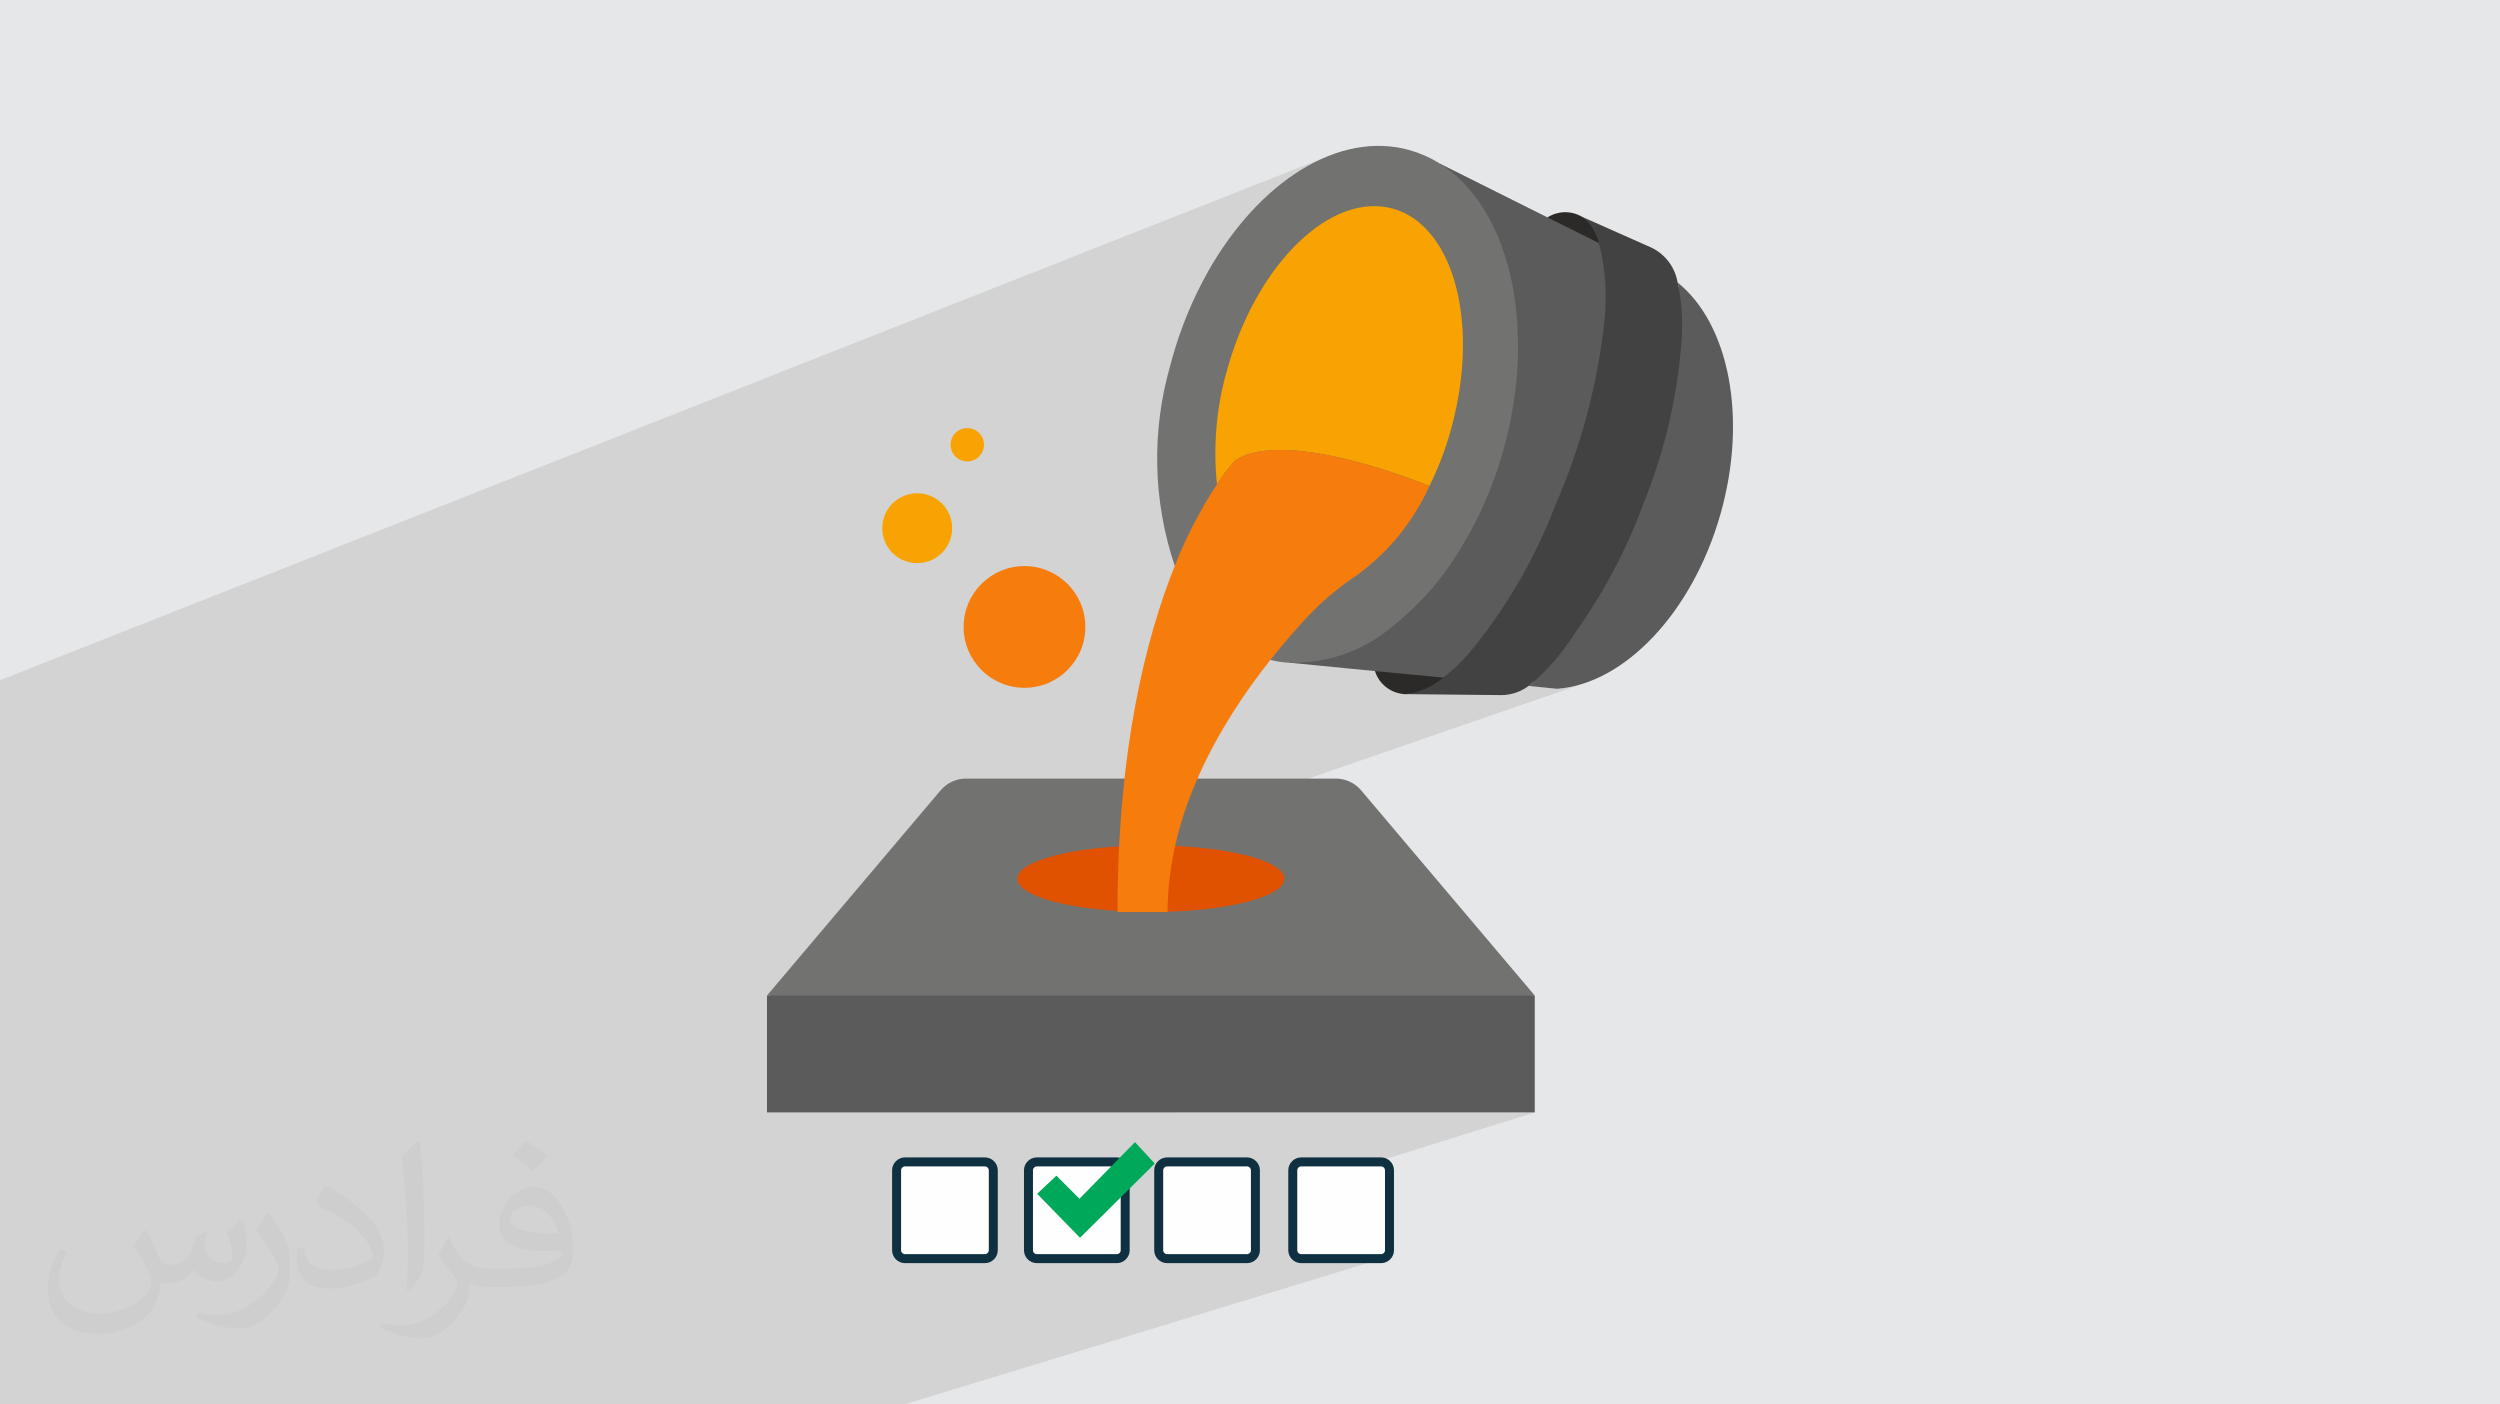 <?xml version="1.0" encoding="UTF-8"?>
<!DOCTYPE svg PUBLIC "-//W3C//DTD SVG 1.0//EN" "http://www.w3.org/TR/2001/REC-SVG-20010904/DTD/svg10.dtd">
<!-- Creator: CorelDRAW -->
<svg xmlns="http://www.w3.org/2000/svg" xml:space="preserve" width="94.192mm" height="52.917mm" version="1.0" style="shape-rendering:geometricPrecision; text-rendering:geometricPrecision; image-rendering:optimizeQuality; fill-rule:evenodd; clip-rule:evenodd"
viewBox="0 0 9404.92 5283.66"
 xmlns:xlink="http://www.w3.org/1999/xlink"
 xmlns:xodm="http://www.corel.com/coreldraw/odm/2003">
 <defs>
  <style type="text/css">
   <![CDATA[
    .str0 {stroke:#0F3041;stroke-width:33.81;stroke-miterlimit:22.926}
    .fil12 {fill:#00A859}
    .fil11 {fill:#FEFEFE}
    .fil4 {fill:#2B2A29;fill-rule:nonzero}
    .fil10 {fill:#434242;fill-rule:nonzero}
    .fil3 {fill:#5B5B5B;fill-rule:nonzero}
    .fil5 {fill:#5E5F62;fill-rule:nonzero}
    .fil6 {fill:#727271;fill-rule:nonzero}
    .fil7 {fill:#E05200;fill-rule:nonzero}
    .fil8 {fill:#F67C0B;fill-rule:nonzero}
    .fil9 {fill:#F9A302;fill-rule:nonzero}
    .fil2 {fill:#373435;fill-opacity:0.031}
    .fil1 {fill:#2B2A29;fill-opacity:0.102}
    .fil0 {fill:#E6E7E8}
   ]]>
  </style>
 </defs>
 <g id="Layer_x0020_1">
  <polygon class="fil0" points="-0,0 9404.92,0 9404.92,5283.66 -0,5283.66 "/>
  <path class="fil1" d="M997.57 5283.66l-339.8 0 -64.37 0 -593.4 0 0 -137.94 0 -169.8 0 -37.19 0 -20.79 0 -57.96 0 -125.54 0 -33.19 0 -64.17 0 -8.38 0 -12.38 0 -0.95 0 -24.99 0 -8.83 0 -7.51 0 -0.11 0 -0.01 0 -0.18 0 -0.66 0 -73.35 0 -34.98 0 -6.96 0 -0.01 0 -0.08 0 -2.26 0 -0.55 0 -0.09 0 -7.19 0 -0.01 0 -0.19 0 -2.99 0 -1.82 0 -27.05 0 -17.08 0 -0.25 0 -52.37 0 -0.08 0 -14.55 0 -78.86 0 -23.3 0 -12.62 0 -0.01 0 -0.6 0 -3.44 0 -28.76 0 -124.65 0 -50.83 0 -16.87 0 -198.84 0 -44.54 0 -0.56 0 -111.59 0 -34.6 0 -56.26 0 -21.38 0 -55.6 0 -7.28 0 -8.28 0 -28.1 0 -5.83 0 -100.33 0 -88.22 0 -32.76 0 -0.21 0 -38.03 0 -31.79 0 -36.21 0 -34.15 0 -9.19 0 -2.45 0 -9.28 0 -32.43 0 -94.52 0 -87.92 0 -29.75 0 -0.91 0 -22.27 0 -36.76 0 -172.39 4996.32 -1971.71 -25.47 10.87 -25.33 12.16 -25.16 13.41 -24.96 14.66 -24.74 15.87 -24.49 17.04 -24.21 18.22 -23.91 19.36 -23.58 20.49 -23.22 21.58 -22.86 22.66 -22.44 23.71 -22.01 24.74 -21.54 25.74 -21.06 26.73 -20.54 27.69 -19.99 28.63 -3.36 5.11 819.68 -320.11 -69.13 229.65 12.17 11.34 13.41 14.1 12.79 15.09 12.19 16.06 11.55 17 10.92 17.9 10.28 18.79 3.69 7.52 409.38 -156.81 -7.84 3.3 -7.65 3.84 -7.42 4.41 30.38 37.74 102.11 -39 11.08 9.77 10.17 10.6 9.23 11.38 8.24 12.08 7.2 12.73 6.12 13.31 5.01 13.82 3.85 14.26 0.63 0 4.18 17.41 3.8 17.49 3.42 17.54 2.87 16.52 139.56 11.4 -131.91 49.67 0.94 10.93 1.15 17.82 0.77 17.83 0.39 17.86 0 17.86 -0.38 17.87 -0.77 17.87 -0.17 2.63 272.52 -101.93 2.29 15.61 -0.86 15.94 -3.61 16.18 -5.95 16.34 -7.88 16.44 -9.41 16.46 -10.52 16.39 -11.22 16.26 -11.53 16.04 -11.43 15.76 -10.91 15.38 -9.98 14.95 -8.67 14.42 -6.93 13.83 -4.78 13.15 -2.24 12.41 -1.7 18.47 -1.86 18.46 -2.04 18.43 -2.2 18.4 -2.37 18.38 -2.54 18.35 -2.71 18.32 -2.88 18.3 -3.05 18.26 -3.21 18.24 -3.37 18.2 -3.54 18.16 -3.71 18.13 -3.87 18.1 -4.03 18.06 -4.21 18.02 -4.36 17.98 -4.54 17.94 -4.7 17.89 -4.86 17.86 -5.03 17.81 -5.19 17.77 -5.36 17.72 -5.52 17.67 -5.68 17.62 -5.85 17.58 -6.01 17.52 -6.17 17.47 -6.34 17.42 -6.49 17.36 -6.66 17.31 -6.82 17.25 -6.13 16.66 -6.27 16.61 -6.41 16.54 -6.55 16.5 -6.69 16.43 -6.83 16.38 -6.97 16.31 -7.1 16.25 -7.25 16.18 -7.38 16.12 -7.52 16.06 -7.65 15.99 -7.79 15.92 -7.93 15.85 -8.06 15.79 -8.2 15.71 -8.33 15.65 -8.46 15.57 -8.6 15.5 -8.73 15.43 -8.86 15.35 -9 15.28 -9.12 15.2 -9.26 15.12 -9.39 15.05 -9.51 14.97 -9.65 14.89 -9.77 14.81 -9.91 14.73 -10.02 14.65 -10.15 14.56 -10.28 14.48 -6.34 10.64 -4.18 11.39 -2.39 12.02 -0.96 12.53 0.12 12.93 0.82 13.22 1.18 13.4 1.16 13.46 0.78 13.4 0.04 13.25 -1.05 12.96 -2.52 12.57 -4.33 12.07 -6.52 11.45 -9.06 10.72 -11.97 9.88 -0.98 0.34 -0.02 0.02 -0.14 0.12 -0.12 0.07 -0.12 0.05 -0.18 0.06 105.17 10.63 3.14 0 23.44 -2.49 23.46 -3.89 23.44 -5.29 23.4 -6.66 23.33 -8 -1765.64 609.76 -0.47 9.35 0.13 -0.01 210.97 -1.89 21.73 1.18 21.38 1.4 21 1.62 20.61 1.84 20.18 2.05 19.75 2.26 19.27 2.46 18.8 2.65 18.28 2.85 17.75 3.02 17.2 3.21 16.63 3.37 16.04 3.54 15.41 3.7 14.78 3.86 14.12 4.01 13.43 4.16 12.72 4.31 11.99 4.44 11.24 4.57 10.47 4.69 9.68 4.82 8.86 4.93 8.03 5.05 7.16 5.15 6.27 5.25 5.37 5.34 4.44 5.43 3.49 5.51 2.53 5.6 1.53 5.67 0.52 5.73 -0.56 5.97 -1.65 5.9 -2.74 5.81 -3.77 5.74 -4.79 5.64 -5.8 5.54 -6.77 5.44 -7.72 5.33 -8.65 5.22 -9.55 5.09 -10.41 4.96 -11.27 4.83 -12.09 4.69 -12.89 4.54 -216.63 73.02 331.61 291.79 925.54 0 -677.52 218.23 251.51 221.31 426.02 0 -314.26 98.33 1137.1 1000.56 -1137.1 -1000.56 -19.62 6.14 1106.18 994.41 -1106.18 -994.41 -576.5 180.39 0 234.31 0.66 6.09 1.87 5.74 2.94 5.26 3.85 4.62 4.62 3.85 5.25 2.94 5.73 1.87 6.07 0.65 301.84 0 6.08 -0.65 -1800.85 549.35 -3.8 0 -290.34 0 -126.72 0 -64.25 0 -3.82 0 -290.37 0 -125.65 0 -51.4 0 -3.85 0 -179.36 0 -110.97 0 -83.79 0 -8.09 0 -32.78 0 -34.47 0 -23.91 0 -3.86 0 -290.32 0 -50.78 0 -38.05 0 -34.8 0 -31.51 0 -101.53 0 -133.24 0 -91.86 0 -67.68 0 -65.31 0 -61.33 0zm3519.03 -1830.22l-4.71 1.6 322.81 290.19 13.51 0 -331.61 -291.79zm-4.71 1.6l-860.91 290.19 1183.72 0 -322.81 -290.19zm584.34 508.42l-13.82 4.45 241.23 216.86 24.09 0 -251.51 -221.31zm-13.82 4.45l-673.26 216.86 914.5 0 -241.23 -216.86z"/>
  <path class="fil2" d="M548.54 4627.69c17.95,27.21 29.6,53.36 40.96,82.43 8.45,16.91 12.93,48.09 52.57,48.09 11.61,0 28.28,-3.42 43.06,-11.61 16.63,-8.73 29.32,-21.94 35.94,-42l15.85 -53.36 38.57 -19.02 2.64 2.64c-5.27,20.09 -6.59,39.36 -6.59,54.43 0,44.63 38.57,61.56 69.22,61.56 17.95,0 34.09,-8.73 34.09,-25.11 0,-21.13 -8.98,-57.06 -20.62,-89.29 17.95,-17.95 35.94,-35.94 56.53,-50.47l3.17 1.6c8.98,38.04 14,75.56 14,100.66 0,24.57 -10.83,51.79 -19.81,69.49 -18.49,34.87 -51.25,62.62 -90.87,62.62 -30.1,0 -63.65,-15.07 -86.66,-43.06l-1.32 0c-21.66,26.96 -55.22,51.25 -108.86,51.25l-16.63 0c-2.64,35.41 -10.29,60.49 -21.94,82.95 -31.95,62.34 -126.81,106.47 -216.1,106.47 -124.17,0 -186.51,-71.59 -186.51,-166.96 0,-58.91 19.27,-113.6 48.88,-152.42l24.29 10.04c-18.49,35.41 -30.91,68.68 -30.91,101.45 0,89.29 72.66,131.83 156.4,131.83 77.68,0 173.83,-49.41 191.28,-106.72 -6.59,-62.62 -30.1,-91.93 -66.04,-148.99 10.83,-19.02 24.83,-38.04 42.28,-58.38l3.17 0 0 0 0 0 -0.02 -0.09zm1432.13 -336.04c26.15,16.39 51.79,35.66 76.87,57.85 -14,19.81 -31.45,37.79 -53.11,53.64 -25.11,-20.34 -50.19,-37.79 -75.84,-56.27 17.42,-19.55 34.62,-38.29 52.04,-55.22l0 0 0 0 0 0 0 0 0 0 0.03 0zm13.47 244.11c-42.28,0 -76.87,27.75 -76.87,48.34 0,44.13 84.53,57.85 185.72,57.31 -12.68,-51.79 -57.06,-105.68 -108.86,-105.68l0.01 0.03zm-94.86 236.19c54.96,0 103.04,-1.6 139.74,-10.83 40.96,-10.29 75.56,-30.91 75.56,-45.17 0,-3.7 0,-8.19 -1.32,-11.89 -22.98,2.11 -49.41,2.11 -72.38,2.11 -74.49,0 -131.55,-16.91 -154.02,-58.66 -5.55,-11.61 -9.51,-24.57 -9.51,-39.36 0,-40.43 17.42,-79.79 48.09,-107 25.61,-22.45 53.89,-36.44 82.67,-36.44 52.04,0 93.51,41.75 122.57,107.54 15.85,35.94 26.68,77.4 26.68,129.72 0,34.87 -9.51,64.19 -31.17,85.85 -40.43,39.11 -114.92,53.89 -229.04,53.89l-51.79 0 0 0 -13.47 0c-28.28,0 -48.62,-5.02 -64.72,-17.42l-2.64 0c0.79,6.59 1.32,12.93 1.32,19.02 0,25.61 -8.45,58.38 -25.61,84.53 -50.72,75.3 -105.68,108.04 -153.24,108.04 -48.09,0 -107,-18.49 -160.11,-42.54l9.51 -18.49c17.17,7.13 40.96,11.89 73.7,11.89 85.85,0 198.66,-82.43 212.66,-163 -3.17,-6.59 -8.98,-15.32 -17.17,-24.57 -25.11,-29.85 -40.96,-54.68 -55.75,-80.83 12.68,-25.11 24.29,-45.17 35.13,-63.4l4.49 -0.53c36.72,74.77 69.99,117.55 144.23,117.55l11.61 0 0 0 53.89 0 0 0 0 0 0 0 0 0 0 0 0.09 0.01zm-371.98 79c6.34,-34.34 6.87,-72.91 6.87,-108.86l0 -53.36c0,-99.6 -12.68,-244.36 -22.98,-338.68 17.95,-19.27 43.06,-42 62.87,-57.31l5.81 1.6c13.47,118.62 16.63,256 16.63,383.06 0,33.3 -1.32,65.79 -4.49,89.55 -1.85,30.1 -19.27,52.83 -56.53,87.7l-8.19 -3.7zm-382.8 -157.19c1.85,46.77 24.83,83.49 105.15,83.49 49.93,0 92.19,-12.93 138.96,-35.13 8.45,-3.7 12.93,-8.73 12.93,-12.93 0,-29.32 -22.45,-68.15 -60.23,-103.55 -36.72,-33.3 -85.34,-62.62 -130.76,-82.18 -15.6,-6.59 -20.62,-13.47 -20.62,-20.09 0,-13.47 17.95,-41.75 32.77,-62.09l5.02 -0.53c52.04,27.21 110.17,67.64 153.24,112.53 39.11,41.47 63.4,83.49 63.4,129.19 0,33.81 -10.29,65.51 -26.96,95.11 -57.06,28.79 -117.83,50.72 -178.06,50.72 -73.17,0 -123.1,-34.34 -123.1,-114.92 0,-8.73 0,-22.19 3.17,-39.64l25.11 0 0 0 0 0 0 0 0 0 0 0 -0.02 0zm-132.37 -132.9l45.45 73.45c16.63,27.21 32.23,56.81 32.23,103.55l0 59.7c0,48.34 -30.91,100.13 -80.83,151.38 -39.11,34.62 -73.7,49.41 -105.68,49.41 -47.55,0 -101.98,-14.79 -164.85,-41.75l7.13 -18.49c19.81,5.27 42.79,9.77 71.06,9.77 90.36,-0.53 182.8,-66.57 225.08,-147.15 5.02,-9.26 6.87,-17.95 6.87,-24.04 0,-9.26 -5.02,-19.55 -8.98,-28.79 -22.98,-43.31 -48.62,-82.95 -76.87,-119.68 14.79,-23.25 29.6,-45.7 45.7,-67.9l3.7 0.53 0 0 0 0 0 0 0 0 0 0 -0.02 0.01z"/>
  <g id="_1849646042320">
   <g>
    <polygon id="Shape" class="fil3" points="2885.37,3745.23 4376.65,3541.17 5773.75,3745.23 5773.75,4184.77 2885.37,4184.77 "/>
    <path id="Shape_11" class="fil4" d="M5548.09 2562.06c-45.85,35.17 -216.38,49.17 -263.73,49.17 -2.53,0.11 -5.05,-0.11 -7.53,-0.63 -48.69,-5.58 -89.51,-39.29 -104.24,-86.02l226.06 -96 149.44 133.49z"/>
    <path id="Shape_12" class="fil4" d="M6169.34 994.99l-219.77 -17.96 -128.1 -159.11c38.95,-25 88.59,-26.21 128.73,-3.15 1.46,0.1 2.82,0.78 3.76,1.89 28.89,20.1 202.81,135.82 215.37,178.33z"/>
    <path id="Shape_13" class="fil3" d="M5417.11 615.73l404.38 202.19 107.37 53.37 86.03 43.32 0.63 0c28.88,92.93 152.58,217.88 146.93,283.82 -25.44,242.37 -88.13,479.37 -185.86,702.63 -77.55,203.2 -188.09,392.24 -327.14,559.47 -24.48,27.63 -182.72,60.28 -219.77,88.53l-0.63 0 -124.33 -11.92 -131.86 -12.56 -320.85 -31.4 565.11 -1877.45z"/>
    <path id="Shape_14" class="fil3" d="M6472.62 1933.09c-106.12,374.22 -363.56,639.21 -613.47,658.03l-3.14 0 -105.49 -10.66c0.62,0 0.62,0 1.25,-0.63l0.63 0c72.22,-50.23 5.03,-141.29 45.22,-195.9 110.35,-153.99 199.09,-322.37 263.72,-500.45 73.6,-183.75 119.73,-377.34 136.88,-574.54 4.39,-64.04 135,-163.25 113.65,-245.51 191.51,154.47 263.72,506.1 160.75,869.66z"/>
    <path id="Shape_15" class="fil5" d="M5277.08 2610.61c2.48,0.52 5,0.74 7.54,0.63l-7.54 0 0 -0.63z"/>
    <path id="Shape_16" class="fil6" d="M4505.38 2928.96l519.4 0c36.94,-0.01 72.01,16.26 95.88,44.45l653.08 771.82 -2888.38 0 653.02 -771.82c23.88,-28.22 58.98,-44.48 95.94,-44.45l871.04 0z"/>
    <path id="Shape_17" class="fil7" d="M4210.27 3183.89c-219.78,13.17 -383.03,62.78 -383.03,121.81 0,59.03 160.12,107.37 376.74,121.19 40.19,3.14 82.26,4.39 125.59,4.39 21.35,0 42.07,-0.63 62.79,-1.26 248.02,-7.53 439.53,-60.28 439.53,-124.32 0,-61.53 -177.07,-112.4 -410.66,-123.69l-210.97 1.89zm0 0l0 0 0 0z"/>
    <circle id="Oval" class="fil8" cx="3854.06" cy="2358.52" r="229.01"/>
    <circle id="Oval_18" class="fil9" cx="3450.48" cy="1987.09" r="131.47"/>
    <circle id="Oval_19" class="fil9" cx="3638.87" cy="1673.13" r="62.79"/>
    <path id="Shape_20" class="fil6" d="M5698.41 1487.27c0,0.63 0,0.63 -0.63,1.26 -9.2,70.68 -23.67,140.58 -43.33,209.09 -40.92,146.4 -104.7,285.41 -188.99,411.91 0,0.63 -0.63,0.63 -0.63,1.26 -62.55,94.1 -139.7,177.61 -228.56,247.4 -107.36,90.34 -244.01,138.35 -384.28,135l-1.88 0c-23.96,-1.04 -47.75,-4.61 -70.96,-10.66l-359.8 -354.14c-82.48,-244.89 -87.96,-509.17 -15.69,-757.26 1.88,-8.79 4.38,-16.94 6.9,-25.75 31.43,-112.27 76.12,-220.4 133.12,-322.1 0.06,-0.48 0.29,-0.92 0.63,-1.26 190.88,-338.44 492.28,-532.47 759.14,-457.12 39.4,11.2 77.02,27.91 111.77,49.59 0.62,0.63 1.25,1.26 1.88,1.26 151.96,96.07 251.17,286.34 283.19,519.91l0 0.63c14.74,116.58 14.1,234.58 -1.88,351z"/>
    <path id="Shape_21" class="fil9" d="M5456.67 1622.27c-19.98,70.93 -46.48,139.88 -79.12,205.95 -97.26,-38.71 -196.88,-71.22 -298.26,-97.32 -351.63,-88.54 -435.77,5.02 -435.77,5.02 -24.17,26.76 -46.03,55.54 -65.3,86.02 -15.3,-147.11 -1.65,-295.79 40.18,-437.65 112.4,-396.21 391.19,-664.33 622.9,-599.02 38.93,11.24 74.79,31.21 104.85,58.39 152.59,133.74 204.08,448.33 110.52,778.61z"/>
    <path id="Shape_22" class="fil8" d="M5377.55 1828.22c-59.14,131.16 -150.78,245.06 -266.24,330.91 -64.14,42.25 -123.7,91.07 -177.7,145.68 -13.18,13.81 -26.37,27.63 -39.56,42.07l0 0.63c-37.67,41.45 -76.59,86.65 -114.91,135.01 -196.53,248.02 -386.78,582.7 -386.78,948.76l-188.38 0c0,-612.21 107.38,-1032.91 215.37,-1302.29l0 -0.62c42.3,-107.32 95.54,-210.01 158.87,-306.43 19.27,-30.48 41.13,-59.26 65.3,-86.02 0,0 84.14,-93.56 435.77,-5.02 101.38,26.1 201,58.61 298.26,97.32z"/>
    <path id="Shape_23" class="fil10" d="M6323.81 1308.94c-17.15,197.2 -63.28,390.79 -136.88,574.54 -64.64,178.08 -153.38,346.47 -263.72,500.45 -46.38,73.8 -104,139.91 -170.8,195.9l-0.63 0c-0.63,0.63 -0.63,0.63 -1.25,0.63 -29.57,22.14 -65.42,34.23 -102.35,34.53l-363.56 -3.76c53.46,-5.1 103.97,-26.83 144.41,-62.17l0.63 0c34.12,-26.47 65.66,-56.11 94.19,-88.53 139.07,-167.24 249.59,-356.27 327.14,-559.47 97.73,-223.25 160.42,-460.25 185.86,-702.63 9.2,-95.14 1.97,-191.14 -21.35,-283.82l-0.63 0c-8.71,-38.57 -30.16,-73.08 -60.91,-97.95l258.7 114.91c52.43,25.22 89.23,74.45 98.58,131.86l0.63 0c16.4,80.77 20.42,163.55 11.93,245.51z"/>
   </g>
   <g>
    <path class="fil11 str0" d="M5196.2 4371.11l-301.84 0c-16.5,0 -30.99,14.47 -30.99,31.01l0 301.81c0,16.55 14.5,31.02 30.99,31.02l301.84 0c16.54,0 30.99,-14.47 30.99,-31.02l0 -301.81c0,-16.54 -14.47,-31.01 -30.99,-31.01z"/>
    <path class="fil11 str0" d="M4691.84 4371.11l-301.87 0c-16.54,0 -30.96,14.47 -30.96,31.01l0 301.81c0,16.55 14.47,31.02 30.96,31.02l301.87 0c16.54,0 30.96,-14.47 30.96,-31.02l0 -301.81c0,-16.54 -14.47,-31.01 -30.96,-31.01z"/>
    <path class="fil11 str0" d="M4201.89 4371.11l-301.82 0c-16.49,0 -30.99,14.47 -30.99,31.01l0 301.81c0,16.55 14.49,31.02 30.99,31.02l301.82 0c16.55,0 31.02,-14.47 31.02,-31.02l0 -301.81c0,-16.54 -14.47,-31.01 -31.02,-31.01z"/>
    <path class="fil11 str0" d="M3705.75 4371.11l-301.82 0c-16.51,0 -30.98,14.47 -30.98,31.01l0 301.81c0,16.55 14.47,31.02 30.98,31.02l301.82 0c16.51,0 30.99,-14.47 30.99,-31.02l0 -301.81c0,-16.54 -14.44,-31.01 -30.99,-31.01z"/>
    <polygon class="fil12" points="4269.78,4296.72 4344.17,4377.32 4063,4656.37 3901.8,4491.02 3974.13,4422.8 4060.92,4509.61 "/>
   </g>
  </g>
 </g>
</svg>
